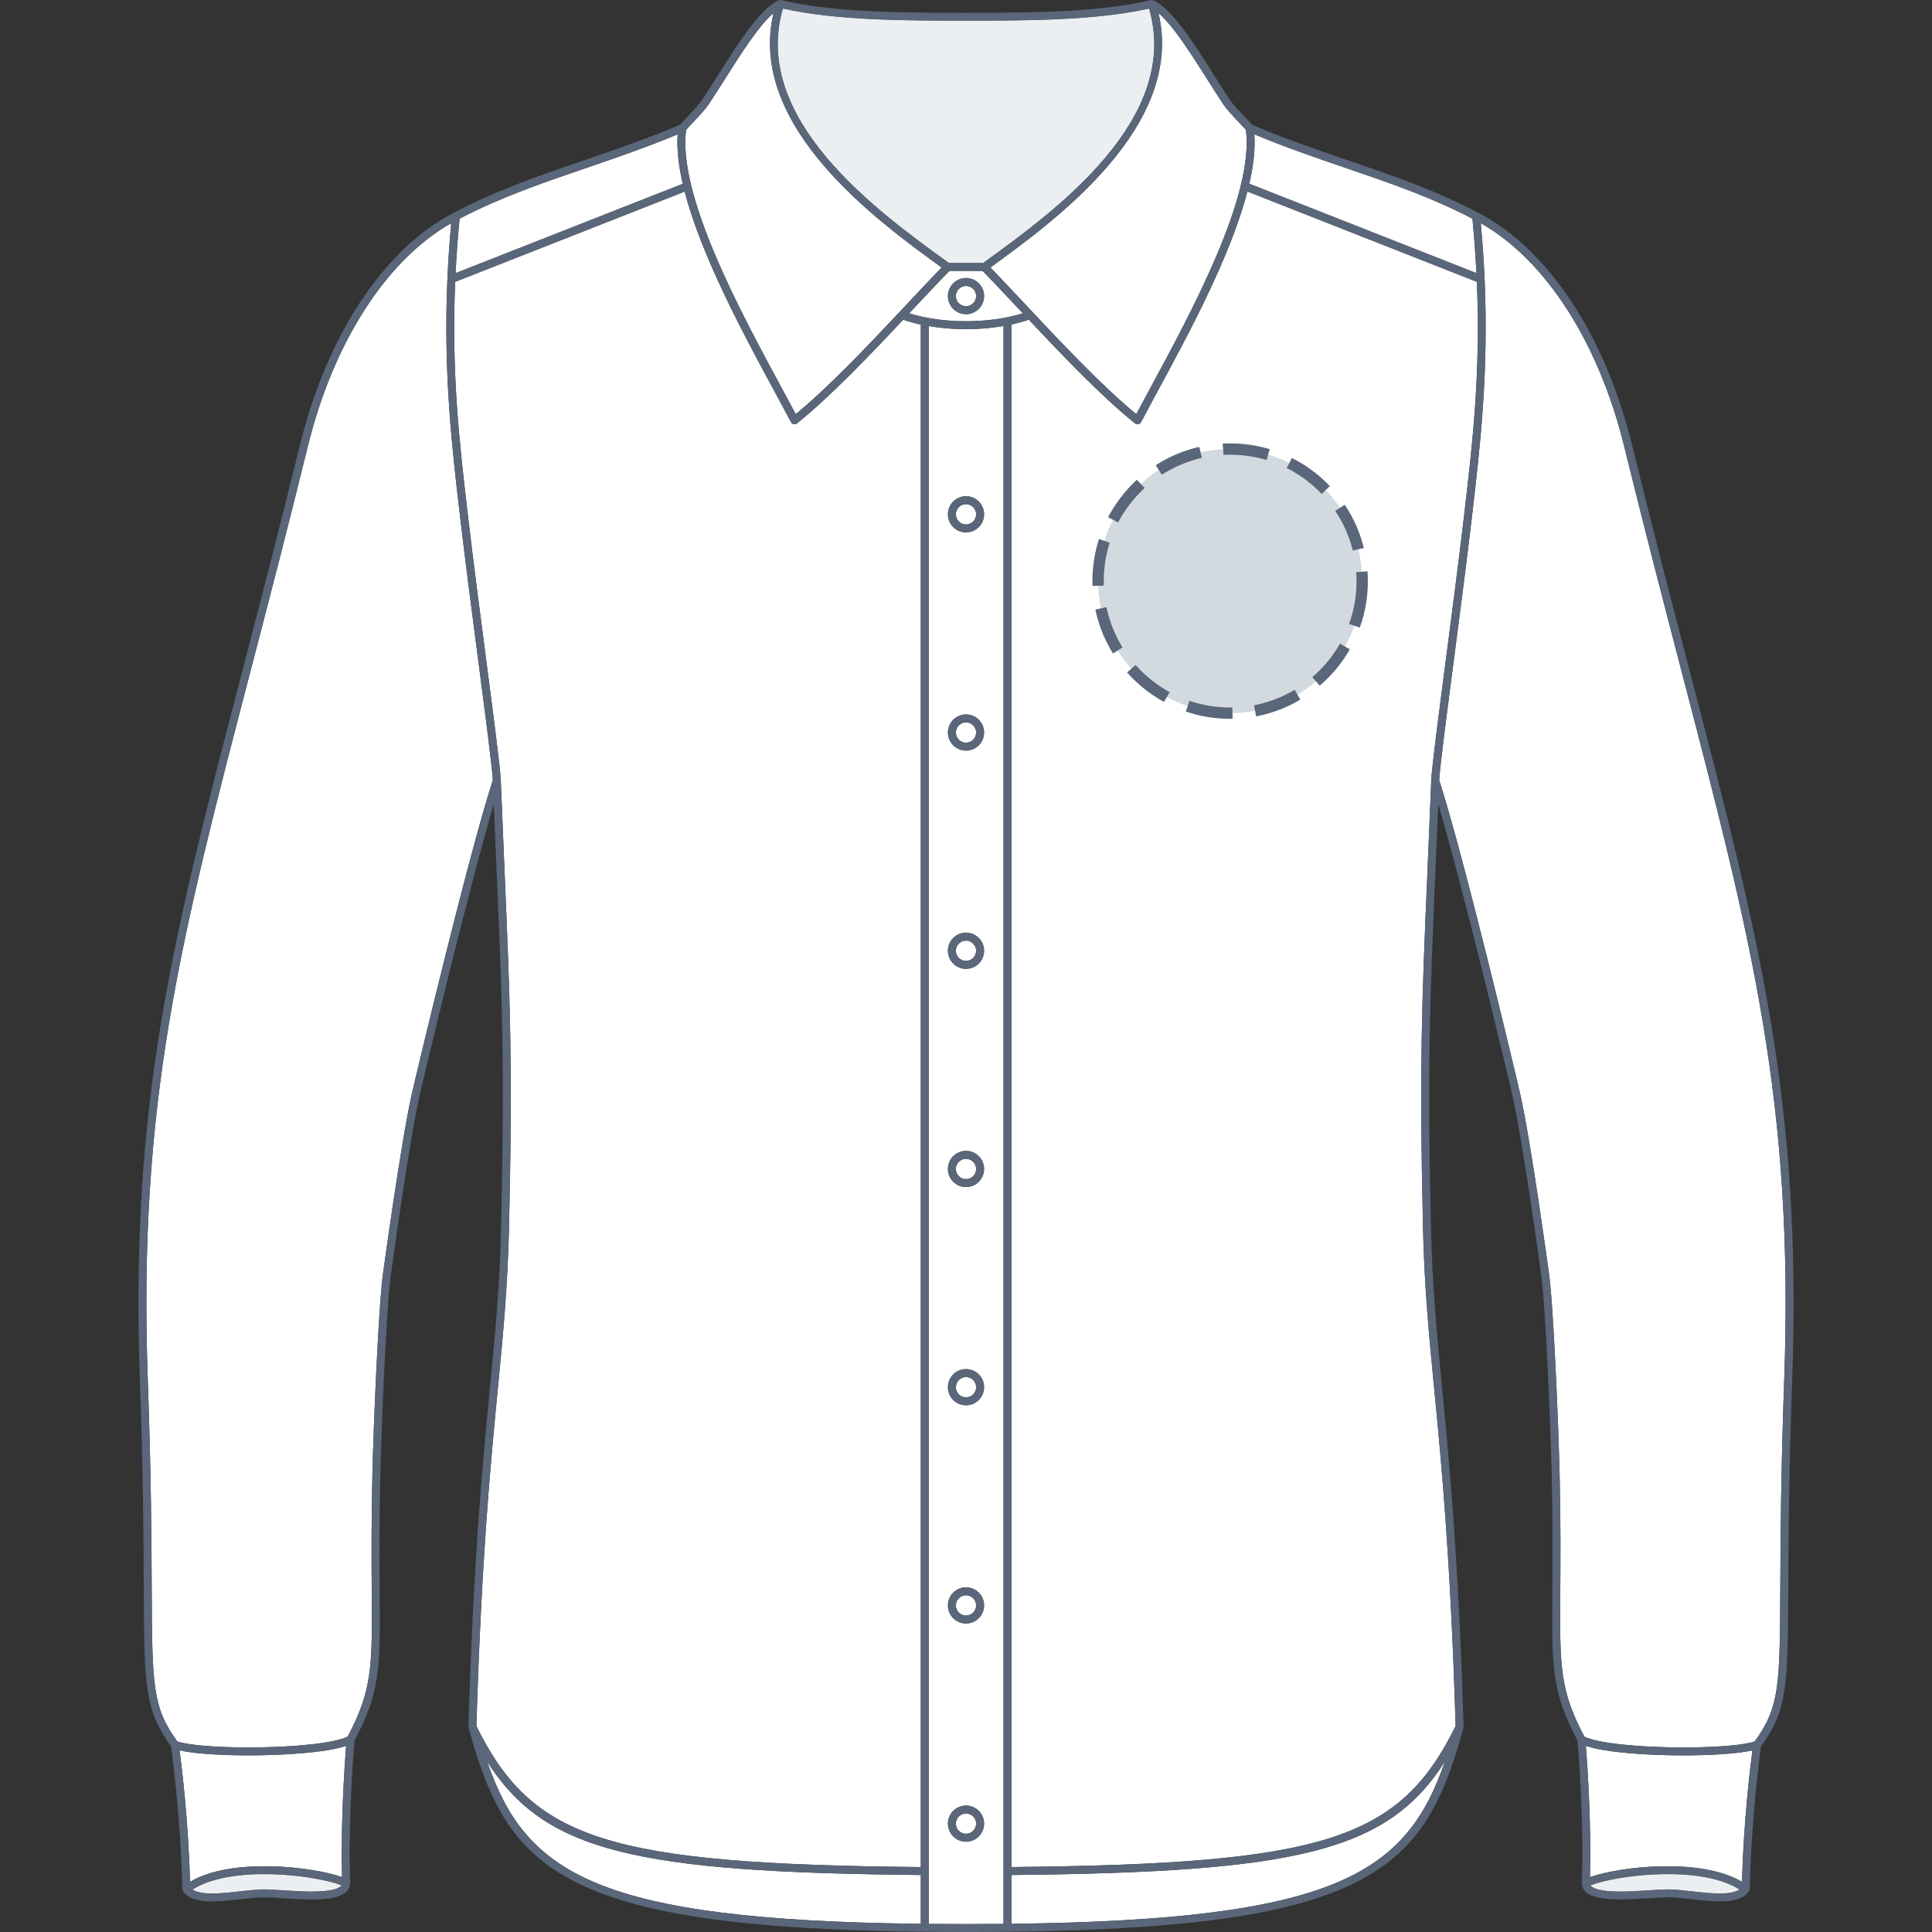 <svg xmlns="http://www.w3.org/2000/svg" xmlns:xlink="http://www.w3.org/1999/xlink" version="1.1" id="Chemise_face" x="0px" y="0px" width="512px" height="512px" viewBox="0 0 512 512" enable-background="new 0 0 512 512" xml:space="preserve">
<rect x="0" y="0" width="512" height="512" fill="#333333" stroke="none"/>
<g>
	<g id="Background">
		<path fill="#FFFFFF" d="M464.409,463.862c-4.152,0.972-11.87,1.331-18.299,1.331c-8.957,0-20.434-0.677-25.828-2.521    c0.401,5.191,1.484,21.019,1.063,34.78c7.941-2.784,29.35-5.272,40.289,1.249C462.094,482.537,463.795,468.505,464.409,463.862z"></path>
		<path fill="#FFFFFF" d="M421.491,499.637c0.536,0.757,2.37,1.636,7.911,1.636c2.564,0,5.314-0.182,7.739-0.341    c1.928-0.125,3.59-0.232,4.833-0.232c1.859,0,4.074,0.251,6.422,0.517c2.5,0.28,5.085,0.572,7.372,0.569    c2.44,0,4.154-0.346,5.208-1.034C450.643,494.134,428.422,496.919,421.491,499.637z"></path>
		<path fill="#FFFFFF" d="M306.62,103.975c-1.528,2.832-2.965,5.481-4.24,7.895c-0.148,0.278-0.409,0.476-0.719,0.539    c-0.068,0.013-0.143,0.021-0.213,0.021c-0.235,0-0.47-0.081-0.657-0.232c-8.785-7.06-18.905-17.646-28.146-27.479    c-1.433,0.493-2.971,0.917-4.592,1.271v408.799c82.802-0.802,102.811-7.176,117.699-37.367    c-1.356-44.719-3.747-69.445-5.672-89.322c-1.402-14.467-2.611-26.959-2.978-42.904c-0.992-43.383-0.269-60.279,1.172-93.94    c0.313-7.237,0.653-15.228,1.017-24.408c0.002-0.033,0.002-0.064,0.005-0.096c0.152-3.378,1.906-16.835,3.938-32.405    c1.586-12.171,3.384-25.965,4.655-36.808l0.146-1.255c2.161-18.404,4.375-37.326,3.348-61.597l-60.813-23.938    C326.122,67.933,314.841,88.79,306.62,103.975z"></path>
		<path fill="#FFFFFF" d="M389.978,137.786c-1.271,10.857-3.071,24.658-4.66,36.834c-2.009,15.407-3.746,28.737-3.918,32.146    c6.217,18.998,20.108,77.044,21.553,83.524c2.783,12.462,7.353,45.819,7.398,46.156c1.296,7.754,2.684,41.911,2.962,54.161    c0.303,13.207,0.234,23.059,0.177,30.972c-0.14,20.052-0.182,26.219,6.381,38.647c3.36,1.689,14.015,2.863,26.243,2.863    c8.794,0,16.115-0.618,18.901-1.583c6.625-9.166,6.656-14.783,6.783-40.808c0.06-12.682,0.146-30.049,1.031-54.911    c2.622-73.504-8.611-116.595-27.223-187.978c-4.568-17.523-9.745-37.38-15.214-59.637c-6.747-27.469-20.864-49.346-37.971-59.022    c0.473,5.099,0.806,9.997,1.011,14.703c0.005,0.048,0.011,0.095,0.008,0.146c1.082,24.976-1.227,44.739-3.317,62.532    L389.978,137.786z"></path>
		<path fill="#FFFFFF" d="M271.06,83.033c-0.369-0.391-0.737-0.783-1.1-1.171c-3.393-3.614-6.596-7.027-9.539-10.066h-8.84    c-2.943,3.039-6.147,6.452-9.539,10.066c-0.364,0.388-0.732,0.78-1.1,1.171c4.327,1.358,9.599,2.1,15.058,2.1    S266.73,84.389,271.06,83.033z M251.21,78.465c0-2.643,2.148-4.793,4.791-4.793c2.642,0,4.79,2.15,4.79,4.793    c0,2.644-2.147,4.792-4.79,4.792S251.21,81.109,251.21,78.465z"></path>
		<path fill="#FFFFFF" d="M244.023,509.83v-12.936c-75.694-0.729-99.677-6.146-114.92-30.042    C139.367,496.563,158.143,508.825,244.023,509.83z"></path>
		<path fill="#FFFFFF" d="M255.998,5.482c-16.016,0-34.111-0.009-48.515-3.2c-8.504,29.349,25.085,53.707,43.222,66.854l0.768,0.556    h9.053l0.768-0.556c18.137-13.146,51.726-37.503,43.222-66.854C290.111,5.474,272.016,5.482,255.998,5.482z"></path>
		<path fill="#FFFFFF" d="M268.05,509.826c85.817-1.008,104.587-13.271,114.851-42.973c-15.243,23.894-39.207,29.31-114.851,30.039    V509.826z"></path>
		<path fill="#FFFFFF" d="M258.689,78.465c0-1.481-1.206-2.688-2.688-2.688c-1.482,0-2.688,1.207-2.688,2.688    c0,1.482,1.207,2.688,2.688,2.688C257.482,81.153,258.688,79.947,258.689,78.465z"></path>
		<path fill="#FFFFFF" d="M101.656,336.412c0.042-0.305,4.613-33.663,7.396-46.125c1.448-6.482,15.344-64.552,21.552-83.528    c-0.171-3.41-1.909-16.739-3.918-32.146c-1.589-12.176-3.389-25.977-4.661-36.834l-0.146-1.254    c-2.087-17.793-4.397-37.553-3.316-62.531c-0.002-0.05,0.002-0.099,0.008-0.151c0.206-4.704,0.538-9.601,1.01-14.699    c-17.107,9.674-31.223,31.551-37.971,59.022c-5.467,22.257-10.646,42.118-15.213,59.64    C47.784,249.192,36.55,292.281,39.171,365.785c0.887,24.863,0.97,42.23,1.033,54.914c0.126,26.026,0.157,31.639,6.783,40.805    c2.785,0.965,10.107,1.583,18.902,1.583c12.228,0,22.883-1.174,26.241-2.863c6.563-12.426,6.523-18.593,6.382-38.647    c-0.055-7.913-0.125-17.764,0.176-30.971C98.968,378.355,100.355,344.197,101.656,336.412z"></path>
		<path fill="#FFFFFF" d="M391.268,72.381c-0.233-4.609-0.568-9.392-1.055-14.421c-10.898-5.7-22.026-9.505-33.799-13.528    c-7.815-2.674-15.886-5.438-24.004-8.834c0.279,3.902-0.242,8.337-1.337,13.092L391.268,72.381z"></path>
		<path fill="#FFFFFF" d="M131.924,368.1c-1.924,19.879-4.317,44.604-5.673,89.326c14.889,30.191,34.91,36.565,117.771,37.368V86.01    c-1.648-0.356-3.21-0.788-4.663-1.289c-9.24,9.833-19.36,20.418-28.146,27.479c-0.188,0.151-0.421,0.232-0.658,0.232    c-0.07,0-0.143-0.006-0.213-0.021c-0.308-0.062-0.571-0.261-0.717-0.539c-1.277-2.416-2.712-5.065-4.244-7.895    c-8.213-15.178-19.489-36.022-23.94-53.201l-60.818,23.912c-1.029,24.272,1.186,43.195,3.345,61.597l0.146,1.255    c1.271,10.843,3.071,24.638,4.657,36.808c2.032,15.57,3.787,29.027,3.938,32.405c0.004,0.033,0.004,0.064,0.005,0.096    c0.365,9.179,0.705,17.171,1.016,24.408c1.44,33.661,2.162,50.556,1.17,93.941C134.533,341.141,133.323,353.633,131.924,368.1z"></path>
		<path fill="#FFFFFF" d="M65.892,465.191c-6.43,0-14.147-0.359-18.3-1.331c0.616,4.645,2.315,18.678,2.775,34.839    c10.939-6.521,32.347-4.034,40.291-1.249c-0.425-13.729,0.661-29.585,1.06-34.78C86.327,464.514,74.85,465.191,65.892,465.191z"></path>
		<path fill="#FFFFFF" d="M56.23,501.788c2.289,0,4.874-0.292,7.374-0.572c2.347-0.266,4.563-0.517,6.42-0.517    c1.245,0,2.908,0.107,4.833,0.232c2.428,0.16,5.178,0.341,7.741,0.341c5.49,0,7.34-0.86,7.896-1.639    c-6.947-2.72-29.143-5.493-39.472,1.12C52.076,501.442,53.787,501.788,56.23,501.788z"></path>
		<path fill="#FFFFFF" d="M262.529,70.837l-0.062,0.045c2.804,2.908,5.837,6.14,9.027,9.54    c9.543,10.175,20.315,21.659,29.624,29.332c1.122-2.107,2.352-4.381,3.651-6.78c11.032-20.383,27.672-51.126,25.407-68.57    c-0.608-0.673-1.252-1.354-1.896-2.032c-1.63-1.722-3.171-3.348-4.16-4.835c-1.355-2.044-2.741-4.231-4.208-6.546    c-4.258-6.723-8.988-14.198-12.905-17.541C314.091,33.459,279.439,58.579,262.529,70.837z"></path>
		<path fill="#FFFFFF" d="M192.088,20.991c-1.465,2.317-2.851,4.502-4.208,6.546c-0.99,1.487-2.53,3.113-4.16,4.835    c-0.642,0.678-1.288,1.359-1.896,2.034c-2.263,17.444,14.377,48.185,25.408,68.57c1.298,2.399,2.528,4.673,3.651,6.78    c8.591-7.083,18.43-17.411,27.4-26.961c0.003-0.004,0.006-0.007,0.009-0.01c0.744-0.793,1.485-1.582,2.216-2.361    c3.191-3.4,6.221-6.632,9.027-9.539l-0.062-0.046c-16.911-12.258-51.56-37.378-44.476-67.387    C201.078,6.793,196.346,14.267,192.088,20.991z"></path>
		<path fill="#FFFFFF" d="M155.588,44.431c-11.772,4.024-22.902,7.829-33.797,13.528c-0.49,5.03-0.825,9.812-1.056,14.423    l60.2-23.669c-1.097-4.763-1.622-9.21-1.343-13.116C171.475,38.993,163.406,41.757,155.588,44.431z"></path>
		<path fill="#FFFFFF" d="M256.001,312.479c1.48,0,2.688-1.207,2.688-2.688s-1.206-2.688-2.688-2.688    c-1.482,0-2.688,1.207-2.688,2.688C253.313,311.273,254.52,312.479,256.001,312.479z"></path>
		<path fill="#FFFFFF" d="M256.001,428.14c1.48,0,2.688-1.207,2.688-2.688c0-1.481-1.206-2.689-2.688-2.689    c-1.482,0-2.688,1.207-2.688,2.689C253.313,426.934,254.52,428.14,256.001,428.14z"></path>
		<path fill="#FFFFFF" d="M258.689,483.283c0-1.481-1.206-2.689-2.688-2.689c-1.482,0-2.688,1.207-2.688,2.689    c0,1.481,1.207,2.688,2.688,2.688C257.482,485.971,258.689,484.764,258.689,483.283z"></path>
		<path fill="#FFFFFF" d="M265.945,509.851h0.002V86.4c-3.135,0.541-6.508,0.835-9.945,0.835c-3.414,0-6.759-0.289-9.875-0.822    v423.44c3.2,0.027,6.487,0.046,9.875,0.046C259.412,509.899,262.722,509.881,265.945,509.851z M256.001,131.503    c2.643,0,4.79,2.15,4.79,4.793c0,2.644-2.147,4.792-4.79,4.792s-4.791-2.148-4.791-4.792    C251.21,133.653,253.359,131.503,256.001,131.503z M256.001,189.334c2.642,0,4.79,2.15,4.79,4.793s-2.147,4.791-4.79,4.791    s-4.791-2.148-4.791-4.791S253.359,189.334,256.001,189.334z M256.001,247.165c2.642,0,4.79,2.15,4.79,4.793    c0,2.644-2.147,4.792-4.79,4.792s-4.791-2.148-4.791-4.792C251.21,249.315,253.359,247.165,256.001,247.165z M256.001,304.996    c2.642,0,4.79,2.15,4.79,4.793c0,2.645-2.147,4.791-4.79,4.791s-4.791-2.146-4.791-4.791    C251.21,307.146,253.359,304.996,256.001,304.996z M256.001,362.827c2.642,0,4.79,2.149,4.79,4.793s-2.147,4.791-4.79,4.791    s-4.791-2.147-4.791-4.791S253.359,362.827,256.001,362.827z M256.001,420.658c2.642,0,4.79,2.148,4.79,4.793    c0,2.644-2.147,4.791-4.79,4.791s-4.791-2.147-4.791-4.791C251.21,422.807,253.359,420.658,256.001,420.658z M251.21,483.282    c0-2.646,2.148-4.793,4.791-4.793c2.642,0,4.79,2.149,4.79,4.793c0,2.643-2.147,4.791-4.79,4.791S251.21,485.925,251.21,483.282z"></path>
		<path fill="#FFFFFF" d="M256.001,370.309c1.48,0,2.687-1.205,2.688-2.688c0-1.48-1.206-2.689-2.688-2.689    c-1.482,0-2.688,1.209-2.688,2.689C253.313,369.104,254.52,370.309,256.001,370.309z"></path>
		<path fill="#FFFFFF" d="M256.001,138.982c1.482,0,2.688-1.206,2.688-2.688s-1.207-2.689-2.688-2.689    c-1.482,0-2.688,1.208-2.688,2.689C253.313,137.776,254.52,138.982,256.001,138.982z"></path>
		<path fill="#FFFFFF" d="M256.001,196.815c1.48,0,2.687-1.205,2.688-2.688c0-1.482-1.206-2.689-2.688-2.689    c-1.482,0-2.688,1.207-2.688,2.689S254.52,196.815,256.001,196.815z"></path>
		<path fill="#FFFFFF" d="M256.001,254.646c1.48,0,2.687-1.205,2.688-2.688c0-1.481-1.206-2.688-2.688-2.688    c-1.482,0-2.688,1.207-2.688,2.688C253.313,253.441,254.52,254.646,256.001,254.646z"></path>
	</g>
	<g id="Shape" opacity="0.75">
		<path fill="#E6EAED" d="M421.491,499.637c0.536,0.757,2.37,1.636,7.911,1.636c2.564,0,5.314-0.182,7.739-0.341    c1.928-0.125,3.59-0.232,4.833-0.232c1.859,0,4.074,0.251,6.422,0.517c2.5,0.28,5.085,0.572,7.372,0.569    c2.44,0,4.154-0.346,5.208-1.034C450.643,494.134,428.422,496.919,421.491,499.637z"></path>
		<path fill="#E6EAED" d="M255.998,5.482c-16.016,0-34.111-0.009-48.515-3.2c-8.504,29.349,25.085,53.707,43.222,66.854l0.768,0.556    h9.053l0.768-0.556c18.137-13.146,51.726-37.503,43.222-66.854C290.111,5.474,272.016,5.482,255.998,5.482z"></path>
		<path fill="#E6EAED" d="M56.23,501.788c2.289,0,4.874-0.292,7.374-0.572c2.347-0.266,4.563-0.517,6.42-0.517    c1.245,0,2.908,0.107,4.833,0.232c2.428,0.16,5.178,0.341,7.741,0.341c5.49,0,7.34-0.86,7.896-1.639    c-6.947-2.72-29.143-5.493-39.472,1.12C52.076,501.442,53.787,501.788,56.23,501.788z"></path>
	</g>
	<g id="Outline">
		<path fill="#5A6679" d="M256.001,73.672c-2.643,0-4.791,2.15-4.791,4.793c0,2.644,2.148,4.792,4.791,4.792s4.79-2.148,4.79-4.792    C260.791,75.822,258.643,73.672,256.001,73.672z M256.001,81.153c-1.481,0-2.688-1.206-2.688-2.688    c0-1.481,1.206-2.688,2.688-2.688c1.481,0,2.688,1.207,2.688,2.688C258.688,79.947,257.482,81.153,256.001,81.153z"></path>
		<path fill="#5A6679" d="M251.21,136.296c0,2.644,2.148,4.792,4.791,4.792s4.79-2.148,4.79-4.792c0-2.643-2.147-4.793-4.79-4.793    S251.21,133.653,251.21,136.296z M256.001,133.605c1.48,0,2.688,1.207,2.688,2.689s-1.205,2.688-2.688,2.688    c-1.481,0-2.688-1.206-2.688-2.688C253.313,134.813,254.519,133.605,256.001,133.605z"></path>
		<path fill="#5A6679" d="M256.001,189.334c-2.643,0-4.791,2.15-4.791,4.793s2.148,4.791,4.791,4.791s4.79-2.148,4.79-4.791    S258.643,189.334,256.001,189.334z M256.001,196.815c-1.481,0-2.688-1.206-2.688-2.688s1.206-2.689,2.688-2.689    c1.481,0,2.688,1.207,2.688,2.689C258.688,195.61,257.482,196.815,256.001,196.815z"></path>
		<path fill="#5A6679" d="M256.001,247.165c-2.643,0-4.791,2.15-4.791,4.793c0,2.644,2.148,4.792,4.791,4.792s4.79-2.148,4.79-4.792    C260.791,249.315,258.643,247.165,256.001,247.165z M256.001,254.646c-1.481,0-2.688-1.205-2.688-2.688    c0-1.481,1.206-2.688,2.688-2.688c1.481,0,2.688,1.207,2.688,2.688C258.688,253.441,257.482,254.646,256.001,254.646z"></path>
		<path fill="#5A6679" d="M256.001,304.996c-2.643,0-4.791,2.15-4.791,4.793c0,2.645,2.148,4.791,4.791,4.791s4.79-2.146,4.79-4.791    C260.791,307.146,258.643,304.996,256.001,304.996z M256.001,312.479c-1.481,0-2.688-1.205-2.688-2.688    c0-1.48,1.206-2.688,2.688-2.688c1.481,0,2.688,1.207,2.688,2.688S257.482,312.479,256.001,312.479z"></path>
		<path fill="#5A6679" d="M256.001,362.827c-2.643,0-4.791,2.149-4.791,4.793s2.148,4.791,4.791,4.791s4.79-2.147,4.79-4.791    S258.643,362.827,256.001,362.827z M256.001,370.309c-1.481,0-2.688-1.205-2.688-2.688c0-1.48,1.206-2.689,2.688-2.689    c1.481,0,2.688,1.209,2.688,2.689C258.688,369.104,257.482,370.309,256.001,370.309z"></path>
		<path fill="#5A6679" d="M256.001,420.658c-2.643,0-4.791,2.148-4.791,4.793c0,2.644,2.148,4.791,4.791,4.791    s4.79-2.147,4.79-4.791C260.791,422.807,258.643,420.658,256.001,420.658z M256.001,428.14c-1.481,0-2.688-1.206-2.688-2.688    c0-1.482,1.206-2.689,2.688-2.689c1.481,0,2.688,1.208,2.688,2.689C258.689,426.933,257.482,428.14,256.001,428.14z"></path>
		<path fill="#5A6679" d="M256.001,478.489c-2.643,0-4.791,2.147-4.791,4.793c0,2.643,2.148,4.791,4.791,4.791    s4.79-2.148,4.79-4.791C260.791,480.639,258.643,478.489,256.001,478.489z M256.001,485.971c-1.481,0-2.688-1.206-2.688-2.688    c0-1.482,1.206-2.689,2.688-2.689c1.481,0,2.688,1.208,2.688,2.689C258.689,484.764,257.482,485.971,256.001,485.971z"></path>
		<path fill="#5A6679" d="M447.642,177.274c-4.566-17.514-9.741-37.366-15.205-59.607c-7.112-28.96-22.349-51.88-40.754-61.311    c-0.001,0-0.002,0-0.003-0.001c-11.196-5.92-22.56-9.803-34.585-13.915c-8.244-2.817-16.767-5.732-25.298-9.378    c-0.641-0.708-1.313-1.424-1.988-2.138c-1.497-1.58-3.047-3.217-3.938-4.554c-1.345-2.022-2.723-4.2-4.183-6.505    c-5.5-8.688-11.188-17.668-16.021-19.783c-0.213-0.092-0.442-0.103-0.658-0.052l-0.003-0.008    C290.688,3.38,272.26,3.38,256.001,3.38s-34.688,0-49.005-3.354c-0.228-0.054-0.447-0.013-0.646,0.073l-0.016-0.015    c-4.837,2.115-10.522,11.098-16.022,19.783c-1.459,2.305-2.837,4.481-4.184,6.505c-0.891,1.337-2.438,2.974-3.937,4.555    c-0.675,0.713-1.351,1.429-1.988,2.137c-8.533,3.646-17.055,6.561-25.298,9.378c-12.027,4.112-23.389,7.995-34.586,13.915    c-0.001,0.001-0.002,0.001-0.003,0.001c-18.404,9.431-33.64,32.351-40.753,61.311c-5.464,22.243-10.639,42.096-15.206,59.61    C45.7,248.851,34.437,292.052,37.068,365.863c0.887,24.832,0.971,42.183,1.032,54.851c0.126,26.004,0.161,32.33,7.222,42.08    c0.313,2.199,2.573,18.737,2.994,37.857c0.001,0.058,0.02,0.108,0.028,0.166c0.006,0.032,0.007,0.065,0.017,0.103    c0.033,0.112,0.079,0.221,0.147,0.317c0.006,0.007,0.013,0.012,0.018,0.021c0.002,0.003,0.003,0.007,0.007,0.01    c0.004,0.009,0.012,0.011,0.017,0.017c1.704,2.334,5.194,2.608,7.682,2.608c2.407,0,5.053-0.298,7.608-0.588    c2.286-0.257,4.445-0.501,6.186-0.501c1.177,0,2.808,0.106,4.695,0.229c2.458,0.161,5.245,0.344,7.878,0.344    c2.735,0,9.923-0.009,10.193-4.205c0.005-0.044,0.016-0.086,0.017-0.131c0-0.02,0.006-0.032,0.006-0.051    c-0.639-15.954,0.939-35.505,1.121-37.673c6.869-12.969,6.828-19.234,6.683-39.757c-0.057-7.898-0.125-17.729,0.175-30.904    c0.278-12.206,1.653-46.207,2.943-53.928c0.045-0.334,4.604-33.604,7.369-45.982c1.32-5.918,13.029-54.887,19.754-77.679    c0.271,6.67,0.53,12.702,0.769,18.277c1.438,33.615,2.16,50.488,1.169,93.805c-0.363,15.867-1.568,28.324-2.966,42.75    c-1.932,19.945-4.333,44.771-5.688,89.729c0,0.019,0.006,0.033,0.006,0.054c0,0.036,0.008,0.07,0.014,0.107    c0.006,0.05,0.004,0.102,0.019,0.147c5.609,20.401,12.013,33.063,29.75,41.513c17.154,8.174,44.737,11.991,91.14,12.495    c0.002,0,0.003,0.001,0.006,0.001c0.001,0,0.003-0.001,0.004-0.001c3.521,0.035,7.143,0.06,10.885,0.06c0,0,0,0,0.001,0    c0.014,0,0.023,0,0.036,0s0.022,0,0.036,0c0,0,0,0,0.001,0c3.768,0,7.406-0.021,10.949-0.06c0.005,0,0.008,0.001,0.011,0.001    c0.004,0,0.006-0.005,0.01-0.005c46.354-0.504,73.921-4.321,91.064-12.491c17.736-8.45,24.142-21.108,29.75-41.513    c0.014-0.049,0.012-0.101,0.02-0.147c0.005-0.037,0.012-0.071,0.013-0.107c0-0.021,0.008-0.035,0.008-0.053    c-1.354-44.957-3.76-69.78-5.688-89.729c-1.396-14.426-2.604-26.883-2.966-42.75c-0.991-43.313-0.271-60.188,1.168-93.805    c0.236-5.577,0.496-11.607,0.769-18.277c6.729,22.806,18.435,71.764,19.755,77.679c2.767,12.378,7.322,45.648,7.374,46.014    c1.283,7.689,2.659,41.689,2.938,53.896c0.3,13.175,0.229,23.006,0.175,30.904c-0.146,20.521-0.188,26.788,6.683,39.757    c0.184,2.168,1.76,21.717,1.119,37.729c0,0.009,0.003,0.016,0.004,0.022c0.001,0.015,0.003,0.024,0.005,0.039    c0.14,4.264,7.476,4.237,10.209,4.266c2.634,0,5.421-0.182,7.878-0.343c1.892-0.123,3.521-0.229,4.694-0.229    c1.741,0,3.899,0.244,6.187,0.501c2.559,0.29,5.201,0.588,7.608,0.588c2.485,0,5.979-0.274,7.681-2.608    c0.005-0.006,0.015-0.008,0.019-0.017c0.004-0.003,0.004-0.007,0.006-0.01c0.004-0.009,0.015-0.014,0.019-0.021    c0.067-0.099,0.114-0.204,0.146-0.316c0.012-0.035,0.014-0.068,0.021-0.104c0.012-0.056,0.024-0.107,0.028-0.165    c0.419-19.108,2.683-35.653,2.993-37.855c7.063-9.751,7.096-16.078,7.222-42.085c0.063-12.667,0.146-30.017,1.029-54.849    C477.563,292.052,466.302,248.85,447.642,177.274z M390.213,57.96c0.486,5.029,0.821,9.812,1.055,14.421L331.073,48.69    c1.095-4.755,1.616-9.19,1.337-13.092c8.118,3.396,16.188,6.16,24.004,8.834C368.187,48.455,379.315,52.26,390.213,57.96z     M319.912,20.991c1.467,2.315,2.853,4.502,4.208,6.546c0.989,1.487,2.53,3.113,4.16,4.835c0.645,0.678,1.288,1.359,1.896,2.032    c2.265,17.444-14.375,48.187-25.407,68.57c-1.3,2.399-2.529,4.673-3.651,6.78c-9.309-7.673-20.081-19.157-29.624-29.332    c-3.19-3.4-6.224-6.632-9.027-9.54l0.062-0.045c16.91-12.258,51.563-37.378,44.479-67.387    C310.924,6.793,315.655,14.268,319.912,20.991z M265.945,509.851c-3.223,0.03-6.532,0.049-9.943,0.049    c-3.388,0-6.675-0.019-9.875-0.046V86.413c3.116,0.533,6.461,0.822,9.875,0.822c3.438,0,6.811-0.294,9.945-0.835v423.451H265.945    L265.945,509.851z M256,85.133c-5.459,0-10.73-0.742-15.058-2.1c0.367-0.391,0.735-0.783,1.1-1.171    c3.392-3.614,6.596-7.027,9.539-10.066h8.84c2.943,3.039,6.146,6.452,9.539,10.066c0.362,0.388,0.73,0.78,1.1,1.171    C266.73,84.389,261.459,85.133,256,85.133z M304.515,2.282c8.504,29.351-25.085,53.707-43.222,66.854l-0.768,0.556h-9.053    l-0.768-0.556c-18.137-13.146-51.726-37.505-43.222-66.854c14.403,3.191,32.499,3.2,48.515,3.2    C272.016,5.482,290.111,5.474,304.515,2.282z M183.72,32.372c1.63-1.722,3.17-3.348,4.16-4.835    c1.357-2.044,2.743-4.229,4.208-6.546c4.258-6.724,8.99-14.198,12.91-17.539c-7.084,30.009,27.564,55.129,44.476,67.387    l0.062,0.046c-2.807,2.907-5.836,6.139-9.027,9.539c-0.73,0.779-1.472,1.568-2.216,2.361c-0.003,0.003-0.006,0.006-0.009,0.01    c-8.971,9.55-18.81,19.878-27.4,26.961c-1.123-2.107-2.354-4.381-3.651-6.78c-11.031-20.385-27.671-51.126-25.408-68.57    C182.432,33.731,183.078,33.05,183.72,32.372z M155.588,44.431c7.817-2.674,15.887-5.438,24.005-8.834    c-0.279,3.906,0.246,8.353,1.343,13.116l-60.2,23.669c0.23-4.611,0.565-9.393,1.056-14.423    C132.686,52.26,143.816,48.455,155.588,44.431z M47.592,463.86c4.152,0.972,11.87,1.331,18.3,1.331    c8.958,0,20.436-0.678,25.826-2.521c-0.398,5.195-1.484,21.051-1.06,34.78c-7.944-2.785-29.352-5.271-40.291,1.249    C49.907,482.538,48.208,468.505,47.592,463.86z M82.598,501.272c-2.563,0-5.313-0.181-7.741-0.341    c-1.925-0.125-3.588-0.232-4.833-0.232c-1.857,0-4.073,0.251-6.42,0.517c-2.5,0.28-5.085,0.572-7.374,0.572    c-2.442,0-4.153-0.346-5.208-1.034c10.329-6.613,32.524-3.84,39.472-1.12C89.938,500.412,88.088,501.272,82.598,501.272z     M109.052,290.287c-2.783,12.462-7.354,45.82-7.396,46.125c-1.301,7.785-2.688,41.943-2.967,54.193    c-0.301,13.207-0.23,23.058-0.176,30.971c0.142,20.055,0.182,26.222-6.382,38.647c-3.358,1.689-14.014,2.863-26.241,2.863    c-8.795,0-16.117-0.618-18.902-1.583c-6.626-9.166-6.657-14.778-6.783-40.805c-0.063-12.684-0.146-30.051-1.033-54.914    c-2.621-73.504,8.613-116.593,27.225-187.979c4.567-17.522,9.746-37.383,15.213-59.64c6.748-27.471,20.863-49.348,37.971-59.022    c-0.472,5.098-0.804,9.995-1.01,14.699c-0.006,0.052-0.01,0.101-0.008,0.151c-1.081,24.978,1.229,44.738,3.316,62.531l0.146,1.254    c1.272,10.857,3.072,24.658,4.661,36.834c2.009,15.407,3.747,28.736,3.918,32.146C124.396,225.735,110.5,283.805,109.052,290.287z     M131.924,368.1c1.399-14.467,2.609-26.959,2.976-42.901c0.992-43.386,0.271-60.28-1.17-93.941    c-0.311-7.237-0.65-15.229-1.016-24.408c-0.001-0.032-0.001-0.063-0.005-0.096c-0.151-3.378-1.906-16.835-3.938-32.405    c-1.586-12.17-3.387-25.965-4.657-36.808l-0.146-1.255c-2.159-18.402-4.374-37.325-3.345-61.597l60.818-23.912    c4.451,17.179,15.728,38.023,23.94,53.201c1.532,2.83,2.967,5.479,4.244,7.895c0.146,0.278,0.409,0.477,0.717,0.539    c0.07,0.015,0.143,0.021,0.213,0.021c0.237,0,0.47-0.081,0.658-0.232c8.785-7.061,18.905-17.646,28.146-27.479    c1.453,0.501,3.015,0.933,4.663,1.289v408.784c-82.86-0.803-102.882-7.177-117.771-37.368    C127.607,412.704,130,387.979,131.924,368.1z M129.103,466.853c15.243,23.896,39.226,29.313,114.92,30.042v12.936    C158.143,508.825,139.367,496.563,129.103,466.853z M268.05,509.826v-12.934c75.644-0.729,99.607-6.146,114.851-30.039    C372.637,496.556,353.867,508.818,268.05,509.826z M377.103,325.195c0.366,15.945,1.575,28.438,2.978,42.904    c1.925,19.877,4.315,44.604,5.672,89.322c-14.889,30.191-34.897,36.565-117.699,37.367V85.99c1.621-0.354,3.159-0.778,4.592-1.271    c9.241,9.834,19.361,20.419,28.146,27.479c0.188,0.151,0.422,0.232,0.657,0.232c0.07,0,0.145-0.008,0.213-0.021    c0.31-0.063,0.57-0.261,0.719-0.539c1.275-2.414,2.712-5.063,4.24-7.895c8.221-15.185,19.502-36.042,23.948-53.227l60.813,23.938    c1.027,24.271-1.187,43.193-3.348,61.597l-0.146,1.255c-1.271,10.843-3.069,24.637-4.655,36.808    c-2.031,15.57-3.785,29.027-3.938,32.405c-0.003,0.032-0.003,0.063-0.005,0.096c-0.363,9.18-0.704,17.171-1.017,24.408    C376.834,264.916,376.111,281.813,377.103,325.195z M448.397,501.216c-2.348-0.266-4.563-0.517-6.422-0.517    c-1.243,0-2.905,0.107-4.833,0.232c-2.425,0.159-5.175,0.341-7.739,0.341c-5.541,0-7.375-0.879-7.911-1.636    c6.931-2.718,29.151-5.503,39.485,1.114c-1.054,0.688-2.768,1.034-5.208,1.034C453.482,501.788,450.897,501.496,448.397,501.216z     M461.635,498.701c-10.939-6.521-32.348-4.033-40.289-1.249c0.421-13.762-0.662-29.589-1.063-34.78    c5.395,1.845,16.871,2.521,25.828,2.521c6.429,0,14.146-0.359,18.299-1.331C463.795,468.505,462.094,482.537,461.635,498.701z     M472.829,365.788c-0.885,24.862-0.972,42.229-1.031,54.911c-0.127,26.024-0.158,31.642-6.783,40.808    c-2.786,0.965-10.107,1.583-18.901,1.583c-12.229,0-22.883-1.174-26.243-2.863c-6.563-12.429-6.521-18.596-6.381-38.647    c0.058-7.913,0.126-17.765-0.177-30.972c-0.278-12.25-1.666-46.407-2.962-54.161c-0.046-0.337-4.615-33.694-7.398-46.156    c-1.444-6.479-15.336-64.526-21.553-83.524c0.172-3.409,1.909-16.739,3.918-32.146c1.589-12.176,3.389-25.977,4.66-36.834    l0.146-1.254c2.091-17.793,4.399-37.556,3.317-62.532c0.003-0.051-0.003-0.098-0.008-0.146c-0.205-4.706-0.538-9.604-1.011-14.703    c17.106,9.676,31.224,31.553,37.971,59.022c5.469,22.257,10.646,42.114,15.214,59.637    C464.218,249.193,475.451,292.284,472.829,365.788z"></path>
	</g>
</g>
<circle fill="#D2DADF" cx="326" cy="154" r="35"></circle><circle stroke="#5A6679" fill="none" stroke-width="3" stroke-miterlimit="10" stroke-dasharray="12.08,6.04" cx="326" cy="154" r="35"></circle></svg>